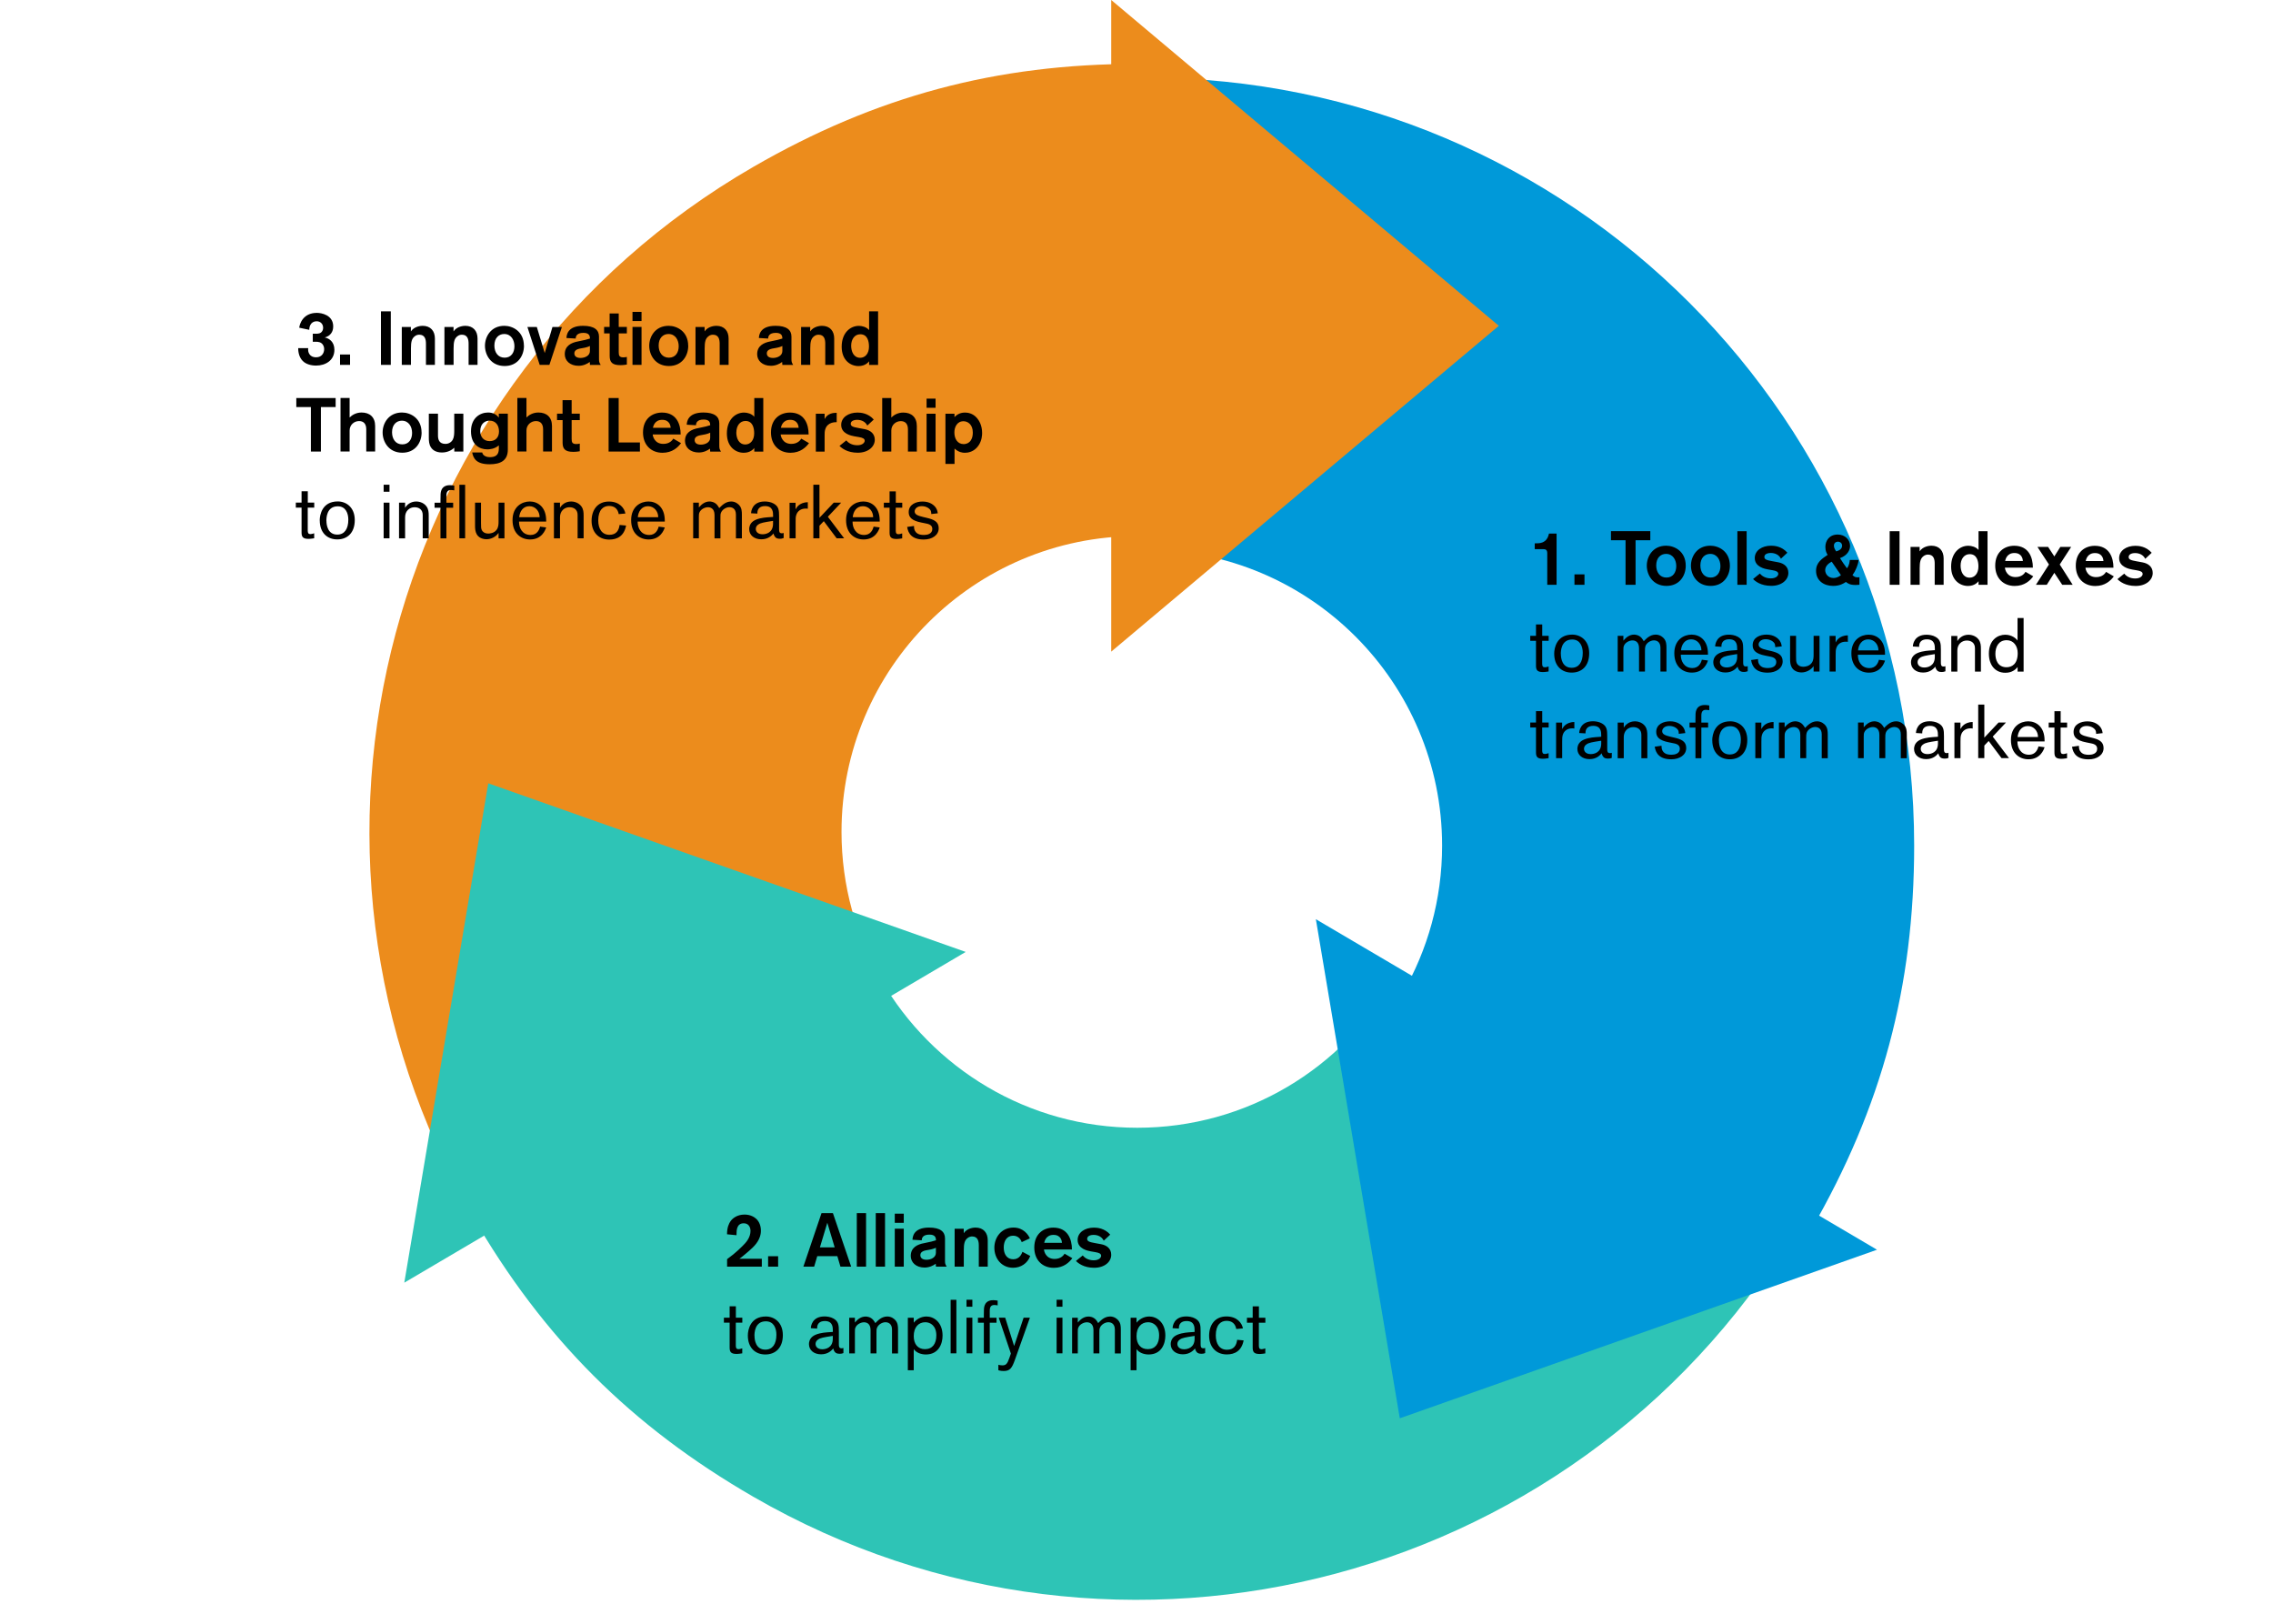 <?xml version="1.0" encoding="UTF-8"?>
<svg id="Layer_1" xmlns="http://www.w3.org/2000/svg" xmlns:xlink="http://www.w3.org/1999/xlink" viewBox="0 0 419.53 299.75">
  <defs>
    <style>
      .cls-1 {
        fill: #2ec4b6;
      }

      .cls-2 {
        fill: #0099d9;
      }

      .cls-3 {
        fill: none;
      }

      .cls-4 {
        fill: #ec8c1c;
      }

      .cls-5 {
        clip-path: url(#clippath);
      }
    </style>
    <clipPath id="clippath">
      <rect class="cls-3" y="2.11" width="419.53" height="297.64"/>
    </clipPath>
  </defs>
  <g class="cls-5">
    <path class="cls-4" d="M209.93,98.92V11.79c-26.06,0-48.29,5.96-70.86,18.99-67.78,39.13-91.01,125.81-51.87,193.59l75.44-43.55c-4.65-8.03-7.32-17.35-7.32-27.29,0-30.16,24.45-54.6,54.6-54.6h0Z"/>
    <path class="cls-1" d="M162.63,180.82l-75.44,43.55c13.03,22.57,29.3,38.84,51.87,51.87,67.78,39.14,154.46,15.91,193.59-51.87l-75.45-43.56c-9.44,16.33-27.08,27.32-47.29,27.32s-37.84-10.99-47.28-27.31h0Z"/>
  </g>
  <path class="cls-2" d="M353.3,156.06c0-78.27-63.45-141.72-141.72-141.72v87.13c30.15,0,54.59,24.45,54.59,54.6,0,9.94-2.67,19.25-7.31,27.28l75.45,43.56c13.03-22.57,18.99-44.8,18.99-70.86h0Z"/>
  <polygon class="cls-2" points="258.36 261.75 346.44 230.64 242.87 169.64 258.36 261.75 258.36 261.75"/>
  <polygon class="cls-1" points="90.12 144.56 178.24 175.68 74.62 236.72 90.12 144.56 90.12 144.56"/>
  <polygon class="cls-4" points="276.64 60.13 205.1 0 205.1 120.26 276.64 60.13 276.64 60.13"/>
  <path d="M284.65,134.26h1.19v-.92h-1.19v-2.1h-1.15v2.1h-1.06v.92h1.06v4.58c0,.75.18,1.19,1.27,1.19.43,0,.97-.1,1.06-.11v-.92c-.31.11-.57.15-.7.15-.35,0-.49-.18-.49-.66v-4.23h.01ZM287.21,133.34v6.58h1.12v-3.04c0-.64.01-.88.1-1.22.22-.81.92-1.24,1.72-1.24.14,0,.29,0,.43.03v-1.2c-.85,0-1.37.32-1.64.53-.27.22-.46.47-.62.77v-1.2h-1.12.01ZM295.53,135.97l-1.01.07c-.84.06-2,.24-2.67.74-.63.48-.71,1.12-.71,1.43,0,1.13.92,1.89,2.24,1.89s1.95-.74,2.25-1.08c.01.2.18.61.45.81.24.17.64.17.7.17.18,0,.38,0,.71-.13v-.94c-.13.03-.2.06-.34.06-.49,0-.5-.38-.5-.77v-2.33c0-1.18-.06-1.86-.99-2.39-.55-.32-1.25-.39-1.65-.39-2.34,0-2.53,1.85-2.53,2.17l1.16.07v-.1c0-.83.5-1.29,1.43-1.29,1.46,0,1.47,1.16,1.47,1.78v.22h-.01ZM295.54,136.7v.52c0,1.69-1.33,1.95-1.93,1.95-.88,0-1.25-.49-1.25-.98,0-.64.6-.92.81-1.01.52-.22,1.85-.39,2.37-.48h0ZM304.05,139.92v-4.17c0-.62-.03-1.19-.4-1.72-.59-.82-1.58-.91-1.88-.91-1.13,0-1.79.69-2.07,1.18v-.95h-1.12v6.58h1.12v-3.9c0-1.17.83-1.84,1.75-1.84.77,0,1.5.4,1.5,1.42v4.32h1.1ZM305.41,137.79c.2,1.29.94,2.34,3.06,2.34,1.57,0,2.76-.82,2.76-2.08s-.96-1.63-2.2-1.92l-.64-.15c-1.01-.24-1.6-.46-1.6-1.04,0-.42.39-.97,1.3-.97s1.5.48,1.67.84c.07.15.08.29.1.62l1.2-.14c-.03-.2-.08-.6-.35-1.01-.32-.48-1.08-1.16-2.46-1.16-1.19,0-2.56.52-2.56,1.96,0,.92.54,1.57,2.35,1.92l.64.13c.6.11,1.37.25,1.37,1.05,0,.94-.98,1.11-1.53,1.11s-1.09-.07-1.49-.5c-.32-.35-.36-.73-.36-1.16l-1.27.18h0v-.02ZM314.02,133.34v-1.27c0-.75.27-1.07.84-1.07.24,0,.57.06.62.07v-.88c-.38-.07-.67-.08-.81-.08-.25,0-1.22,0-1.57.91-.17.42-.17.84-.17,1.75v.58h-1.09v.92h1.09v5.66h1.09v-5.66h1.25v-.92h-1.25,0ZM316.04,136.63c0,2.27,1.38,3.5,3.23,3.5s3.23-1.2,3.23-3.57-1.6-3.44-3.14-3.44c-2.86,0-3.33,2.45-3.33,3.51h0ZM317.26,136.69c0-.42.01-2.67,2.1-2.67,1.5,0,1.95,1.33,1.95,2.46,0,1.71-.7,2.76-2.04,2.76-1.77,0-2-1.76-2-2.55h-.01ZM323.98,133.34v6.58h1.12v-3.04c0-.64.01-.88.1-1.22.22-.81.92-1.24,1.72-1.24.14,0,.29,0,.43.03v-1.2c-.85,0-1.37.32-1.64.53-.27.22-.46.47-.62.77v-1.2h-1.12.01ZM337.35,139.92v-4.35c0-.62-.03-1.22-.45-1.72-.17-.21-.7-.73-1.53-.73-1.13,0-1.82.85-2.21,1.22-.13-.21-.24-.42-.41-.6-.49-.56-1.15-.62-1.37-.62-.83,0-1.44.46-1.99,1.1v-.88h-1.05v6.58h1.05v-3.91c0-.43.01-.63.1-.84.23-.6.99-.99,1.57-.99.38,0,1.22.14,1.22,1.44v4.3h1.09v-3.71c0-.48.01-.74.08-.95.2-.63.95-1.09,1.58-1.09.44,0,1.21.2,1.21,1.36v4.4h1.11ZM351.94,139.92v-4.35c0-.62-.03-1.22-.45-1.72-.17-.21-.7-.73-1.52-.73-1.14,0-1.82.85-2.21,1.22-.13-.21-.24-.42-.41-.6-.49-.56-1.15-.62-1.37-.62-.83,0-1.44.46-1.99,1.1v-.88h-1.05v6.58h1.05v-3.91c0-.43.01-.63.1-.84.22-.6,1-.99,1.57-.99.38,0,1.22.14,1.22,1.44v4.3h1.09v-3.71c0-.48.01-.74.08-.95.2-.63.95-1.09,1.58-1.09.43,0,1.2.2,1.2,1.36v4.4h1.11ZM357.67,135.97l-1.01.07c-.84.06-2,.24-2.67.74-.63.48-.71,1.12-.71,1.43,0,1.13.92,1.89,2.24,1.89s1.95-.74,2.25-1.08c.01.2.18.61.45.81.24.17.64.17.7.17.18,0,.38,0,.71-.13v-.94c-.13.03-.2.06-.33.06-.49,0-.5-.38-.5-.77v-2.33c0-1.18-.06-1.86-.99-2.39-.55-.32-1.25-.39-1.65-.39-2.34,0-2.53,1.85-2.53,2.17l1.16.07v-.1c0-.83.5-1.29,1.43-1.29,1.46,0,1.47,1.16,1.47,1.78v.22h-.02ZM357.69,136.7v.52c0,1.69-1.33,1.95-1.93,1.95-.88,0-1.25-.49-1.25-.98,0-.64.6-.92.81-1.01.52-.22,1.85-.39,2.37-.48h0ZM360.73,133.34v6.58h1.12v-3.04c0-.64.01-.88.1-1.22.22-.81.92-1.24,1.72-1.24.14,0,.29,0,.43.03v-1.2c-.85,0-1.37.32-1.64.53-.27.22-.46.47-.62.77v-1.2h-1.12.01ZM370.81,139.92l-3.01-3.98,2.45-2.6h-1.37l-2.63,2.79v-6.1h-1.13v9.88h1.13v-2.32l.8-.84,2.37,3.16h1.4,0ZM372.36,136.83h5.01v-.18c0-2.56-1.58-3.53-3.02-3.53s-3.19.94-3.19,3.44,1.61,3.57,3.23,3.57c2.21,0,2.83-1.76,2.98-2.23l-1.13-.15c-.14.6-.57,1.54-1.74,1.54-1.58,0-2.14-1.36-2.14-2.38v-.08h0ZM372.39,136.02c.1-1.05.69-2.03,1.88-2.03,1.12,0,1.89.94,1.89,2.03h-3.77ZM380.34,134.27h1.19v-.92h-1.19v-2.1h-1.15v2.1h-1.06v.92h1.06v4.58c0,.75.18,1.19,1.27,1.19.43,0,.97-.1,1.06-.11v-.92c-.31.11-.57.15-.7.15-.35,0-.49-.18-.49-.66v-4.23h.01ZM382.43,137.8c.2,1.29.94,2.34,3.07,2.34,1.57,0,2.76-.82,2.76-2.08s-.97-1.63-2.2-1.92l-.64-.15c-1.01-.24-1.6-.46-1.6-1.04,0-.42.39-.97,1.3-.97s1.5.48,1.67.84c.07.15.08.29.1.62l1.2-.14c-.03-.2-.08-.6-.35-1.01-.32-.48-1.08-1.16-2.46-1.16-1.19,0-2.56.52-2.56,1.96,0,.92.54,1.57,2.35,1.92l.64.13c.6.11,1.37.25,1.37,1.05,0,.94-.98,1.11-1.53,1.11s-1.09-.07-1.48-.5c-.32-.35-.36-.73-.36-1.16l-1.27.18h0v-.02Z"/>
  <path d="M284.65,118.26h1.19v-.92h-1.19v-2.1h-1.15v2.1h-1.06v.92h1.06v4.58c0,.75.18,1.19,1.27,1.19.43,0,.97-.1,1.06-.11v-.92c-.31.11-.57.15-.7.15-.35,0-.49-.18-.49-.66v-4.23h.01ZM286.86,120.63c0,2.27,1.38,3.5,3.23,3.5s3.23-1.2,3.23-3.57-1.59-3.44-3.13-3.44c-2.86,0-3.33,2.45-3.33,3.51h0ZM288.08,120.69c0-.42.01-2.67,2.1-2.67,1.5,0,1.95,1.33,1.95,2.46,0,1.71-.7,2.76-2.04,2.76-1.77,0-2-1.76-2-2.55h-.01ZM307.58,123.92v-4.35c0-.62-.03-1.22-.45-1.72-.17-.21-.7-.73-1.53-.73-1.14,0-1.82.85-2.21,1.22-.13-.21-.24-.42-.4-.6-.49-.56-1.15-.62-1.37-.62-.83,0-1.44.46-1.99,1.11v-.88h-1.05v6.58h1.05v-3.91c0-.43.01-.63.1-.84.22-.6,1-.99,1.57-.99.38,0,1.22.14,1.22,1.44v4.3h1.09v-3.71c0-.48.01-.74.08-.95.2-.63.95-1.09,1.58-1.09.43,0,1.2.2,1.2,1.36v4.4h1.1v-.02ZM310.23,120.83h5.01v-.18c0-2.56-1.58-3.53-3.02-3.53s-3.19.94-3.19,3.44,1.61,3.57,3.23,3.57c2.21,0,2.83-1.76,2.98-2.23l-1.13-.15c-.14.6-.58,1.54-1.74,1.54-1.58,0-2.14-1.36-2.14-2.38v-.08h0ZM310.26,120.02c.1-1.05.69-2.03,1.88-2.03,1.12,0,1.89.94,1.89,2.03h-3.77ZM320.61,119.98l-1.01.07c-.84.06-2,.24-2.67.74-.63.48-.71,1.12-.71,1.43,0,1.13.92,1.89,2.24,1.89s1.95-.74,2.26-1.08c.01.2.18.62.45.81.24.17.64.17.7.17.18,0,.38-.01.71-.13v-.94c-.13.03-.2.06-.34.06-.49,0-.5-.38-.5-.77v-2.32c0-1.18-.06-1.86-.99-2.39-.55-.32-1.25-.39-1.65-.39-2.34,0-2.53,1.85-2.53,2.17l1.16.07v-.1c0-.83.5-1.29,1.43-1.29,1.46,0,1.47,1.16,1.47,1.78v.22h-.02ZM320.63,120.71v.52c0,1.69-1.33,1.95-1.93,1.95-.88,0-1.25-.49-1.25-.98,0-.64.6-.93.81-1.01.52-.22,1.85-.39,2.37-.48h0ZM323.2,121.8c.2,1.29.94,2.34,3.07,2.34,1.57,0,2.76-.83,2.76-2.09s-.96-1.62-2.2-1.92l-.64-.15c-1.01-.24-1.6-.46-1.6-1.04,0-.42.39-.97,1.3-.97s1.5.48,1.67.84c.07.15.08.29.1.62l1.2-.14c-.03-.2-.08-.6-.35-1.01-.32-.48-1.08-1.16-2.46-1.16-1.19,0-2.56.52-2.56,1.96,0,.92.54,1.57,2.35,1.92l.64.13c.6.11,1.37.25,1.37,1.05,0,.94-.98,1.11-1.53,1.11s-1.09-.07-1.48-.5c-.32-.35-.36-.73-.36-1.16l-1.27.18h-.01ZM335.83,123.93v-6.58h-1.09v3.37c0,.55,0,1.1-.32,1.58-.48.7-1.32.75-1.57.75-.71,0-1.06-.35-1.2-.63-.15-.32-.15-.63-.15-1.33v-3.74h-1.1v4.23c0,.56.03,1.13.34,1.65.5.82,1.53.87,1.76.87.87,0,1.75-.45,2.24-1.17v1.01h1.11-.02ZM337.69,117.35v6.58h1.12v-3.05c0-.64.01-.88.1-1.21.22-.81.92-1.24,1.72-1.24.14-.01.29,0,.43.03v-1.2c-.85,0-1.37.32-1.64.53-.27.22-.46.47-.62.77v-1.2h-1.12.01ZM342.91,120.84h5.01v-.18c0-2.56-1.58-3.53-3.02-3.53s-3.19.94-3.19,3.44,1.61,3.57,3.23,3.57c2.21,0,2.83-1.76,2.98-2.23l-1.13-.15c-.14.6-.57,1.54-1.74,1.54-1.58,0-2.14-1.36-2.14-2.38v-.08h0ZM342.94,120.03c.1-1.05.69-2.03,1.88-2.03,1.12,0,1.89.94,1.89,2.03h-3.77ZM357.1,119.99l-1.01.07c-.84.06-2,.24-2.67.74-.63.48-.71,1.12-.71,1.43,0,1.13.92,1.89,2.24,1.89s1.95-.74,2.26-1.08c.01.2.18.62.45.81.24.17.64.17.7.17.18,0,.38-.01.71-.13v-.94c-.13.03-.2.06-.34.06-.49,0-.5-.38-.5-.77v-2.32c0-1.18-.06-1.86-.99-2.39-.55-.32-1.25-.39-1.65-.39-2.34,0-2.53,1.85-2.53,2.17l1.16.07v-.1c0-.83.5-1.29,1.43-1.29,1.46,0,1.47,1.16,1.47,1.78v.22h-.02ZM357.11,120.72v.52c0,1.69-1.33,1.95-1.93,1.95-.88,0-1.25-.49-1.25-.98,0-.64.6-.93.81-1.01.52-.22,1.85-.39,2.37-.48h0ZM365.62,123.94v-4.17c0-.62-.03-1.19-.4-1.72-.59-.82-1.58-.91-1.88-.91-1.13,0-1.79.69-2.07,1.18v-.95h-1.12v6.58h1.12v-3.9c0-1.17.83-1.84,1.75-1.84.77,0,1.5.4,1.5,1.42v4.32h1.1ZM373.5,123.94v-9.88h-1.12v4.16c-.24-.38-1.06-1.08-2.27-1.08-1.35,0-3.02.92-3.02,3.49,0,2.04,1.1,3.53,3.04,3.53,1.3,0,1.92-.66,2.26-1.05v.84h1.12-.01ZM368.29,120.66c0-1.25.57-2.51,2.09-2.51,1.25,0,2.03,1.04,2.03,2.39,0,2.02-1.08,2.6-2.06,2.6-1.6,0-2.06-1.33-2.06-2.49h0Z"/>
  <path d="M287.3,107.92v-9.45h-1.4c-.14.57-.31,1.05-.81,1.41-.52.38-1.04.39-1.64.39h-.18v1.08h1.62c.38,0,.69.11.69.76v5.81s1.72,0,1.72,0ZM292.45,107.92v-1.92h-1.85v1.92h1.85ZM304.6,99.7v-1.67h-7.26v1.67h2.69v8.22h1.85v-8.22h2.73-.01ZM311.14,104.39c-.01-2.66-2.08-3.68-3.61-3.68-2.48,0-3.58,2-3.58,3.68s1.09,3.74,3.64,3.74c2.38,0,3.55-1.86,3.55-3.74h0ZM305.69,104.35c0-1.41.83-2.13,1.81-2.13,1.29,0,1.89,1.13,1.89,2.25s-.57,2.12-1.81,2.12-1.89-1.01-1.89-2.24h0ZM319.29,104.39c-.01-2.66-2.08-3.68-3.61-3.68-2.48,0-3.58,2-3.58,3.68s1.09,3.74,3.64,3.74c2.38,0,3.55-1.86,3.55-3.74h0ZM313.84,104.35c0-1.41.83-2.13,1.81-2.13,1.29,0,1.89,1.13,1.89,2.25s-.58,2.12-1.81,2.12-1.89-1.01-1.89-2.24h0ZM322.38,107.92v-9.88h-1.71v9.88h1.71ZM329.9,102.01c-1.05-1.22-2.46-1.3-3.01-1.3-1.68,0-3.01.89-3.01,2.28,0,1.65,1.89,2,2.43,2.1l.87.15c.64.11,1.04.27,1.04.67,0,.31-.36.83-1.37.83s-1.68-.45-2.02-.9l-1.26,1.02c.39.41,1.43,1.26,3.36,1.26s3.15-1.11,3.15-2.39c0-1.14-.81-1.76-1.87-1.96l-1.13-.21c-1.01-.18-1.43-.32-1.43-.78,0-.63.84-.73,1.16-.73.81,0,1.53.32,1.9,1.06l1.19-1.11h0ZM341.42,103.33c-.04.34-.06.9-.52,1.55-.45-.59-.89-1.23-1.29-1.88,1.48-.52,1.86-1.6,1.86-2.25,0-1.15-.94-2.1-2.28-2.1-1.57,0-2.28,1.16-2.28,2.29,0,.76.25,1.19.42,1.46-1.02.69-2.14,1.4-2.14,2.94,0,1.82,1.44,2.79,3.14,2.79,1.25,0,1.95-.45,2.37-.73.41.31.78.56,1.81.56.29,0,.39-.01.69-.04v-1.4c-.13.03-.25.03-.31.03-.46,0-.67-.11-.98-.43.67-.84.98-1.96,1.05-2.25.04-.14.07-.39.08-.53h-1.62ZM338.91,101.76c-.34-.49-.42-.77-.42-1.08,0-.42.32-.71.74-.71s.77.29.77.74c0,.67-.66.92-1.09,1.05h0ZM339.78,106.14c-.55.46-1.08.53-1.36.53-1.02,0-1.54-.78-1.54-1.44,0-.43.21-1.06,1.2-1.57l1.7,2.48h0ZM350.6,107.92v-9.88h-1.82v9.88h1.82ZM352.63,100.92v7h1.69v-3.04c0-1.2.15-1.79.66-2.21.35-.29.7-.32.88-.32,1.04,0,1.23.87,1.23,1.64v3.93h1.65v-4.87c0-1.37-.78-2.34-2.27-2.34-.28,0-1.53.08-2.16,1.04v-.82h-1.69,0ZM366.84,107.92v-9.88h-1.66v3.46c-.46-.57-1.3-.78-1.88-.78-1.65,0-3.18,1.34-3.18,3.85s1.64,3.57,3.11,3.57c1.25,0,1.81-.71,1.95-.88v.67h1.66ZM361.87,104.38c0-1.18.63-2.11,1.68-2.11,1.3,0,1.61,1.22,1.61,2.28,0,1.3-.71,2.06-1.62,2.06-1.23,0-1.67-1.19-1.67-2.23h0ZM375.21,104.76c0-1.9-.77-4.04-3.44-4.04-1.82,0-3.51,1.16-3.51,3.67,0,2.32,1.51,3.75,3.6,3.75,1.83,0,2.86-1.02,3.42-1.78l-1.43-.83c-.14.24-.64.97-1.83.97-1.62,0-1.95-1.39-1.97-1.74h5.18-.02ZM370.09,103.53c.06-.28.32-1.47,1.71-1.47s1.54,1.12,1.57,1.47h-3.28ZM382.56,107.93l-2.39-3.75,2.11-3.25h-2l-1.11,1.76-1.15-1.76h-1.97l2.13,3.25-2.41,3.75h2l1.4-2.21,1.46,2.21h1.93ZM390.08,104.77c0-1.9-.77-4.04-3.44-4.04-1.82,0-3.51,1.16-3.51,3.67,0,2.32,1.51,3.75,3.6,3.75,1.83,0,2.86-1.02,3.42-1.78l-1.43-.83c-.14.24-.64.97-1.83.97-1.62,0-1.95-1.39-1.97-1.74h5.18-.02ZM384.96,103.54c.06-.28.32-1.47,1.71-1.47s1.54,1.12,1.57,1.47h-3.28ZM397.15,102.03c-1.05-1.22-2.46-1.3-3.01-1.3-1.68,0-3.01.89-3.01,2.28,0,1.65,1.89,2,2.43,2.1l.87.15c.64.11,1.04.27,1.04.67,0,.31-.36.83-1.37.83s-1.68-.45-2.02-.9l-1.26,1.02c.39.41,1.43,1.26,3.36,1.26s3.15-1.11,3.15-2.39c0-1.14-.81-1.76-1.87-1.96l-1.14-.21c-1.01-.18-1.43-.32-1.43-.78,0-.63.84-.73,1.16-.73.81,0,1.53.32,1.9,1.06l1.19-1.11h.01Z"/>
  <path d="M135.82,244.1h1.19v-.92h-1.19v-2.1h-1.15v2.1h-1.06v.92h1.06v4.58c0,.75.18,1.19,1.27,1.19.43,0,.97-.1,1.06-.11v-.92c-.31.11-.57.15-.7.15-.35,0-.49-.18-.49-.66v-4.23h0ZM138.03,246.47c0,2.27,1.38,3.5,3.23,3.5s3.23-1.2,3.23-3.57-1.59-3.44-3.13-3.44c-2.86,0-3.33,2.45-3.33,3.51h0ZM139.25,246.53c0-.42,0-2.68,2.1-2.68,1.5,0,1.95,1.33,1.95,2.47,0,1.71-.7,2.76-2.04,2.76-1.76,0-2-1.77-2-2.55h-.01ZM153.7,245.81l-1.01.07c-.84.06-2,.24-2.67.74-.63.48-.71,1.12-.71,1.43,0,1.13.92,1.89,2.24,1.89s1.95-.74,2.26-1.08c0,.2.18.62.45.81.24.17.64.17.7.17.18,0,.38,0,.71-.13v-.94c-.13.03-.2.06-.34.06-.49,0-.5-.38-.5-.77v-2.33c0-1.18-.06-1.86-.99-2.39-.55-.32-1.25-.39-1.65-.39-2.34,0-2.53,1.85-2.53,2.17l1.16.07v-.1c0-.83.51-1.29,1.43-1.29,1.46,0,1.47,1.16,1.47,1.78v.22h-.02ZM153.71,246.54v.52c0,1.69-1.33,1.95-1.93,1.95-.88,0-1.25-.49-1.25-.98,0-.64.6-.92.81-1.01.52-.22,1.85-.39,2.37-.48h0ZM165.75,249.76v-4.35c0-.62-.03-1.22-.45-1.72-.17-.21-.7-.73-1.53-.73-1.13,0-1.82.85-2.21,1.22-.13-.21-.24-.42-.41-.6-.49-.56-1.15-.61-1.37-.61-.83,0-1.44.46-1.99,1.1v-.88h-1.05v6.58h1.05v-3.91c0-.43,0-.63.1-.84.22-.6,1-.99,1.57-.99.38,0,1.22.14,1.22,1.44v4.3h1.09v-3.71c0-.48,0-.74.08-.95.2-.63.95-1.09,1.58-1.09.43,0,1.21.2,1.21,1.36v4.4h1.1v-.02ZM167.56,243.18v9.7h1.09v-3.89c.49.67,1.39.98,2.23.98,2.37,0,3.09-1.97,3.09-3.48,0-2.47-1.61-3.53-2.97-3.53-1.15,0-1.99.68-2.35,1.15v-.92h-1.09,0ZM168.65,246.59c0-1.63.87-2.57,2.14-2.57.94,0,2.03.66,2.03,2.43,0,1.54-.71,2.54-2.1,2.54-1.29,0-2.07-.91-2.07-2.4h0ZM176.52,249.76v-9.88h-1.06v9.88h1.06ZM179.47,241.16v-1.29h-1.08v1.29h1.08ZM179.47,249.76v-6.58h-1.08v6.58h1.08ZM182.68,243.18v-1.27c0-.75.27-1.07.84-1.07.24,0,.57.06.62.07v-.88c-.38-.07-.67-.08-.81-.08-.25,0-1.22,0-1.57.91-.17.42-.17.85-.17,1.75v.58h-1.09v.92h1.09v5.66h1.09v-5.66h1.25v-.92h-1.25,0ZM188.93,243.18l-1.75,5.23-1.65-5.23h-1.19l2.24,6.62-.28.81c-.38,1.1-.63,1.37-1.29,1.37-.35,0-.57-.06-.74-.11v1.01c.45.13.77.14.99.14,1.16,0,1.53-.56,2.06-2.05l2.77-7.79h-1.16ZM196.1,241.16v-1.29h-1.08v1.29h1.08ZM196.1,249.76v-6.58h-1.08v6.58h1.08ZM206.87,249.76v-4.35c0-.62-.03-1.22-.45-1.72-.17-.21-.7-.73-1.52-.73-1.14,0-1.82.85-2.21,1.22-.13-.21-.24-.42-.4-.6-.49-.56-1.15-.61-1.37-.61-.83,0-1.44.46-1.99,1.1v-.88h-1.05v6.58h1.05v-3.91c0-.43,0-.63.1-.84.22-.6.99-.99,1.57-.99.38,0,1.22.14,1.22,1.44v4.3h1.09v-3.71c0-.48,0-.74.08-.95.2-.63.95-1.09,1.58-1.09.43,0,1.2.2,1.2,1.36v4.4h1.1v-.02ZM208.68,243.18v9.7h1.09v-3.89c.49.67,1.39.98,2.23.98,2.37,0,3.09-1.97,3.09-3.48,0-2.47-1.61-3.53-2.97-3.53-1.15,0-1.99.68-2.35,1.15v-.92h-1.09,0ZM209.77,246.59c0-1.63.87-2.57,2.14-2.57.94,0,2.03.66,2.03,2.43,0,1.54-.71,2.54-2.1,2.54-1.29,0-2.07-.91-2.07-2.4h0ZM220.48,245.81l-1.01.07c-.84.06-2,.24-2.68.74-.63.48-.71,1.12-.71,1.43,0,1.13.92,1.89,2.24,1.89s1.95-.74,2.26-1.08c0,.2.18.62.45.81.24.17.64.17.7.17.18,0,.38,0,.71-.13v-.94c-.13.03-.2.06-.34.06-.49,0-.5-.38-.5-.77v-2.33c0-1.18-.06-1.86-.99-2.39-.55-.32-1.25-.39-1.65-.39-2.34,0-2.53,1.85-2.53,2.17l1.16.07v-.1c0-.83.5-1.29,1.43-1.29,1.46,0,1.47,1.16,1.47,1.78v.22h-.01ZM220.49,246.54v.52c0,1.69-1.33,1.95-1.93,1.95-.88,0-1.25-.49-1.25-.98,0-.64.6-.92.81-1.01.52-.22,1.85-.39,2.37-.48h0ZM228.34,247.27c-.13,1.04-.62,1.83-1.88,1.83-1.36,0-2.06-1.09-2.06-2.66,0-2,.98-2.68,1.99-2.68s1.62.55,1.79,1.51l1.23-.11c-.17-.95-1.05-2.21-3.04-2.21-2.13,0-3.2,1.58-3.2,3.55s1.19,3.46,3.26,3.46c1.51,0,2.74-.67,3.11-2.59l-1.2-.11h0ZM232.36,244.11h1.19v-.92h-1.19v-2.1h-1.15v2.1h-1.06v.92h1.06v4.58c0,.75.18,1.19,1.27,1.19.43,0,.97-.1,1.06-.11v-.92c-.31.11-.57.15-.7.15-.35,0-.49-.18-.49-.66v-4.23h0Z"/>
  <path d="M134.19,233.76h6.42v-1.45h-4.14c.35-.24.67-.52,1.01-.8.95-.81,2.04-1.64,2.6-2.82.34-.7.36-1.29.36-1.57,0-.81-.26-1.65-.88-2.2-.32-.29-1.02-.77-2.14-.77-1.43,0-2.25.76-2.56,1.19-.31.42-.67,1.19-.67,2.38v.07l1.75.17v-.18c0-.73.04-2.02,1.33-2.02.84,0,1.25.64,1.25,1.41,0,1.19-.8,2.06-1.02,2.31-.51.56-1.68,1.74-3.3,2.9v1.37h0ZM143.62,233.76v-1.92h-1.85v1.92h1.85ZM157.1,233.76l-3.37-9.88h-2.1l-3.35,9.88h1.99l.57-1.93h3.71l.57,1.93h1.98ZM154.06,230.21h-2.73l1.37-4.55,1.36,4.55h0ZM159.85,233.76v-9.88h-1.71v9.88h1.71ZM163.35,233.76v-9.88h-1.71v9.88h1.71ZM166.81,225.67v-1.69h-1.66v1.69h1.66ZM166.81,233.76v-7h-1.66v7h1.66ZM174.73,233.76c-.28-.45-.31-.6-.31-1.13v-4.09c0-1.23-.88-1.99-2.94-1.99-2.94,0-3.04,1.79-3.06,2.25l1.71.1c0-.36.14-1.05,1.41-1.05,1.05,0,1.21.52,1.21,1.05-.45.15-1.11.32-2.16.52-1.33.24-2.49.84-2.49,2.37,0,1.17.95,2.14,2.55,2.14.85,0,1.6-.35,2.06-.71l.04.54h1.99-.01ZM172.74,231.21c0,.88-.95,1.28-1.72,1.28-.84,0-1.15-.39-1.15-.86,0-.7.77-.85,1.54-.97.64-.1,1.05-.25,1.33-.39v.94h0ZM176.2,226.76v7h1.69v-3.04c0-1.2.15-1.79.66-2.21.35-.29.7-.32.88-.32,1.04,0,1.23.87,1.23,1.64v3.93h1.65v-4.87c0-1.37-.78-2.34-2.27-2.34-.28,0-1.53.08-2.16,1.04v-.82h-1.69.01ZM188.71,231.03c-.13.34-.5,1.37-1.69,1.37s-1.76-.97-1.76-2.18.59-2.17,1.72-2.17c.91,0,1.4.59,1.6,1.19l1.5-.7c-.27-.66-1.19-1.99-3.01-1.99-2.31,0-3.54,1.89-3.54,3.71,0,2.09,1.4,3.71,3.46,3.71,1.4,0,2.67-.8,3.16-2.18l-1.43-.76h-.01ZM197.85,230.6c0-1.9-.77-4.04-3.44-4.04-1.82,0-3.51,1.16-3.51,3.67,0,2.32,1.51,3.75,3.6,3.75,1.83,0,2.86-1.02,3.42-1.78l-1.43-.83c-.14.24-.64.97-1.83.97-1.62,0-1.95-1.39-1.97-1.74h5.18-.02ZM192.73,229.37c.06-.28.32-1.47,1.71-1.47s1.54,1.12,1.57,1.47h-3.28ZM204.92,227.86c-1.05-1.22-2.46-1.3-3.01-1.3-1.68,0-3.01.89-3.01,2.28,0,1.65,1.89,2,2.43,2.1l.87.15c.64.11,1.04.27,1.04.67,0,.31-.36.83-1.37.83s-1.68-.45-2.02-.9l-1.26,1.02c.39.4,1.43,1.26,3.36,1.26s3.15-1.1,3.15-2.39c0-1.14-.81-1.77-1.87-1.96l-1.14-.21c-1.01-.18-1.43-.32-1.43-.78,0-.63.84-.73,1.16-.73.81,0,1.53.32,1.9,1.07l1.19-1.11h0Z"/>
  <path d="M56.81,93.68h1.19v-.92h-1.19v-2.1h-1.15v2.1h-1.06v.92h1.06v4.58c0,.75.18,1.19,1.27,1.19.43,0,.97-.1,1.06-.11v-.92c-.31.11-.57.15-.7.15-.35,0-.49-.18-.49-.66v-4.23h.01ZM59.02,96.05c0,2.27,1.38,3.5,3.23,3.5s3.23-1.2,3.23-3.57-1.59-3.44-3.14-3.44c-2.86,0-3.33,2.45-3.33,3.51h0ZM60.24,96.11c0-.42,0-2.67,2.1-2.67,1.5,0,1.95,1.33,1.95,2.46,0,1.71-.7,2.76-2.04,2.76-1.76,0-2-1.76-2-2.55h0ZM71.89,90.75v-1.29h-1.08v1.29h1.08ZM71.89,99.35v-6.58h-1.08v6.58h1.08ZM79.13,99.35v-4.17c0-.62-.03-1.19-.41-1.72-.59-.82-1.58-.91-1.88-.91-1.13,0-1.79.68-2.07,1.17v-.95h-1.12v6.58h1.12v-3.9c0-1.17.83-1.84,1.75-1.84.77,0,1.5.4,1.5,1.42v4.32h1.11ZM85.85,99.35v-9.88h-1.06v9.88h1.06ZM82.39,92.77v-1.27c0-.75.27-1.07.84-1.07.24,0,.57.06.62.07v-.88c-.38-.07-.67-.08-.81-.08-.25,0-1.22.01-1.57.91-.17.42-.17.85-.17,1.75v.58h-1.09v.92h1.09v5.66h1.09v-5.66h1.25v-.92h-1.25ZM93.11,99.35v-6.58h-1.09v3.37c0,.54,0,1.1-.32,1.58-.48.7-1.32.75-1.57.75-.71,0-1.06-.35-1.2-.63-.15-.32-.15-.63-.15-1.33v-3.74h-1.1v4.23c0,.56.03,1.13.34,1.65.5.82,1.53.87,1.76.87.87,0,1.75-.45,2.24-1.17v1.01h1.1-.01ZM95.8,96.26h5.01v-.18c0-2.56-1.58-3.53-3.02-3.53s-3.19.94-3.19,3.44,1.61,3.57,3.23,3.57c2.21,0,2.83-1.76,2.98-2.22l-1.13-.15c-.14.6-.57,1.54-1.74,1.54-1.58,0-2.14-1.36-2.14-2.38v-.08h0ZM95.83,95.45c.1-1.05.69-2.03,1.88-2.03,1.12,0,1.89.94,1.89,2.03h-3.77ZM107.72,99.35v-4.17c0-.62-.03-1.19-.41-1.72-.59-.82-1.58-.91-1.88-.91-1.14,0-1.79.68-2.07,1.17v-.95h-1.12v6.58h1.12v-3.9c0-1.17.83-1.84,1.75-1.84.77,0,1.5.4,1.5,1.42v4.32h1.11ZM114.36,96.86c-.13,1.04-.62,1.84-1.88,1.84-1.36,0-2.06-1.09-2.06-2.66,0-2,.98-2.67,1.99-2.67s1.62.55,1.79,1.51l1.23-.11c-.17-.95-1.05-2.21-3.04-2.21-2.13,0-3.2,1.58-3.2,3.56s1.19,3.46,3.26,3.46c1.51,0,2.74-.67,3.11-2.59l-1.2-.11h0v-.02ZM117.69,96.26h5.01v-.18c0-2.56-1.58-3.53-3.02-3.53s-3.19.94-3.19,3.44,1.61,3.57,3.23,3.57c2.21,0,2.83-1.76,2.98-2.22l-1.13-.15c-.14.6-.57,1.54-1.74,1.54-1.58,0-2.14-1.36-2.14-2.38v-.08h0ZM117.72,95.45c.1-1.05.69-2.03,1.88-2.03,1.12,0,1.89.94,1.89,2.03h-3.77ZM136.93,99.35v-4.35c0-.62-.03-1.22-.45-1.72-.17-.21-.7-.73-1.52-.73-1.13,0-1.82.85-2.21,1.22-.13-.21-.24-.42-.4-.6-.49-.56-1.15-.62-1.37-.62-.83,0-1.44.46-1.99,1.1v-.88h-1.05v6.58h1.05v-3.91c0-.43.01-.63.1-.84.22-.6.99-.99,1.57-.99.38,0,1.22.14,1.22,1.44v4.3h1.09v-3.71c0-.48,0-.74.08-.95.2-.63.95-1.09,1.58-1.09.43,0,1.2.2,1.2,1.36v4.4h1.11-.01ZM142.67,95.4l-1.01.07c-.84.06-2,.24-2.67.74-.63.48-.71,1.12-.71,1.43,0,1.13.92,1.89,2.24,1.89s1.95-.74,2.26-1.08c0,.2.18.61.45.81.24.17.64.17.7.17.18,0,.38-.01.71-.13v-.94c-.13.03-.2.06-.34.06-.49,0-.5-.38-.5-.77v-2.32c0-1.18-.06-1.86-.99-2.39-.55-.32-1.25-.39-1.65-.39-2.34,0-2.53,1.85-2.53,2.17l1.16.07v-.1c0-.83.5-1.29,1.43-1.29,1.46,0,1.47,1.16,1.47,1.78v.22h-.02ZM142.68,96.13v.52c0,1.7-1.33,1.95-1.93,1.95-.88,0-1.25-.49-1.25-.98,0-.65.6-.93.81-1.01.52-.22,1.85-.39,2.37-.48h0ZM145.73,92.77v6.58h1.12v-3.04c0-.64,0-.88.1-1.21.22-.81.92-1.24,1.72-1.24.14-.01.29,0,.43.03v-1.2c-.85,0-1.37.32-1.64.53-.27.22-.46.47-.62.77v-1.2h-1.12v-.02ZM155.81,99.35l-3.01-3.98,2.45-2.6h-1.37l-2.63,2.79v-6.1h-1.13v9.88h1.13v-2.32l.8-.84,2.37,3.16h1.4,0ZM157.36,96.26h5.01v-.18c0-2.56-1.58-3.53-3.02-3.53s-3.19.94-3.19,3.44,1.61,3.57,3.23,3.57c2.21,0,2.83-1.76,2.98-2.22l-1.13-.15c-.14.6-.57,1.54-1.74,1.54-1.58,0-2.14-1.36-2.14-2.38v-.08h0ZM157.39,95.45c.1-1.05.69-2.03,1.88-2.03,1.12,0,1.89.94,1.89,2.03h-3.77ZM165.34,93.7h1.19v-.92h-1.19v-2.1h-1.15v2.1h-1.06v.92h1.06v4.58c0,.75.18,1.19,1.27,1.19.43,0,.97-.1,1.06-.11v-.92c-.31.11-.57.15-.7.15-.35,0-.49-.18-.49-.66v-4.23h0ZM167.43,97.23c.2,1.29.94,2.34,3.07,2.34,1.57,0,2.76-.82,2.76-2.08s-.96-1.62-2.2-1.92l-.64-.15c-1.01-.24-1.6-.46-1.6-1.04,0-.42.39-.97,1.3-.97s1.5.48,1.67.84c.07.15.08.29.1.62l1.2-.14c-.03-.2-.08-.6-.35-1.01-.32-.48-1.08-1.16-2.46-1.16-1.19,0-2.56.52-2.56,1.96,0,.92.54,1.57,2.35,1.92l.64.13c.6.11,1.37.25,1.37,1.05,0,.94-.98,1.11-1.53,1.11s-1.09-.07-1.49-.5c-.32-.35-.36-.73-.36-1.16l-1.27.18h0v-.02Z"/>
  <path d="M61.95,75.12v-1.66h-7.26v1.66h2.69v8.22h1.85v-8.22h2.73,0ZM69.24,83.34v-4.73c0-1.61-.98-2.48-2.5-2.48-1.04,0-1.79.49-2.21.92v-3.6h-1.68v9.88h1.68v-3.88c0-1.05.84-1.74,1.75-1.74.81,0,1.32.49,1.32,1.51v4.1h1.65v.02ZM77.81,79.81c-.01-2.66-2.08-3.68-3.61-3.68-2.48,0-3.58,2-3.58,3.68s1.09,3.74,3.64,3.74c2.38,0,3.56-1.86,3.56-3.74h0ZM72.36,79.77c0-1.41.83-2.13,1.81-2.13,1.29,0,1.89,1.13,1.89,2.26s-.57,2.11-1.81,2.11-1.89-1.01-1.89-2.24h0ZM85.52,83.34v-7h-1.68v3.12c0,.53-.01,1.19-.27,1.68-.13.25-.55.78-1.36.78-1.2,0-1.37-.88-1.37-1.55v-4.03h-1.69v4.4c0,.64.03,1.29.41,1.85.28.42.85.92,2.02.92s1.92-.56,2.27-.88v.71h1.68,0ZM93.72,76.34h-1.66v.74c-.39-.57-1.08-.95-1.97-.95-1.5,0-3.16,1.02-3.16,3.47s1.55,3.33,3.02,3.33c.35,0,1.33-.04,2.12-.74v.62c0,1.21-.67,1.56-1.67,1.56-.39,0-1.25-.14-1.4-.87h-1.85c.2.94.6,2.18,3.21,2.18,1.99,0,3.37-.66,3.37-2.69v-6.65h0ZM92.1,79.62c0,1.08-.63,1.79-1.72,1.79s-1.74-.76-1.74-1.85c0-1.36.87-1.93,1.72-1.93,1.16,0,1.74.9,1.74,1.99h0ZM101.88,83.34v-4.73c0-1.61-.98-2.48-2.5-2.48-1.04,0-1.79.49-2.21.92v-3.6h-1.68v9.88h1.68v-3.88c0-1.05.84-1.74,1.75-1.74.81,0,1.32.49,1.32,1.51v4.1h1.65v.02ZM102.82,77.53h1.02v4.17c0,1.15.47,1.69,1.97,1.69.57,0,.98-.08,1.2-.11v-1.41c-.21.06-.46.08-.7.08-.07,0-.43,0-.63-.21-.15-.17-.17-.48-.17-.74v-3.47h1.5v-1.19h-1.5v-2.49h-1.68v2.49h-1.02v1.19h0ZM118.11,83.34v-1.68h-3.92v-8.2h-1.86v9.88h5.78ZM125.63,80.18c0-1.9-.77-4.04-3.44-4.04-1.82,0-3.51,1.16-3.51,3.67,0,2.32,1.51,3.75,3.6,3.75,1.83,0,2.86-1.02,3.42-1.78l-1.43-.83c-.14.24-.64.97-1.83.97-1.62,0-1.95-1.39-1.97-1.74h5.18-.02ZM120.51,78.95c.06-.28.32-1.47,1.71-1.47s1.54,1.12,1.57,1.47h-3.28ZM133.07,83.34c-.28-.45-.31-.6-.31-1.13v-4.09c0-1.23-.88-1.99-2.94-1.99-2.94,0-3.04,1.79-3.07,2.25l1.71.1c0-.36.14-1.05,1.41-1.05,1.05,0,1.21.52,1.21,1.05-.45.15-1.11.32-2.16.52-1.33.24-2.49.84-2.49,2.37,0,1.18.95,2.14,2.55,2.14.85,0,1.6-.35,2.06-.71l.04.55h1.99,0ZM131.08,80.79c0,.88-.95,1.27-1.72,1.27-.84,0-1.15-.39-1.15-.85,0-.7.77-.85,1.54-.97.64-.1,1.05-.25,1.33-.39v.94h0ZM140.88,83.34v-9.88h-1.66v3.46c-.46-.57-1.3-.78-1.88-.78-1.65,0-3.18,1.34-3.18,3.85s1.64,3.57,3.11,3.57c1.25,0,1.81-.71,1.95-.88v.67h1.66ZM135.91,79.8c0-1.18.63-2.11,1.68-2.11,1.3,0,1.61,1.22,1.61,2.28,0,1.3-.72,2.06-1.63,2.06-1.23,0-1.67-1.19-1.67-2.23h.01ZM149.25,80.18c0-1.9-.77-4.04-3.44-4.04-1.82,0-3.51,1.16-3.51,3.67,0,2.32,1.51,3.75,3.6,3.75,1.83,0,2.86-1.02,3.42-1.78l-1.43-.83c-.14.24-.64.97-1.83.97-1.62,0-1.95-1.39-1.97-1.74h5.18-.02ZM144.13,78.95c.06-.28.32-1.47,1.71-1.47s1.54,1.12,1.57,1.47h-3.28ZM150.58,76.35v7h1.62v-3c0-.41,0-.76.13-1.15.41-1.29,1.75-1.29,2.1-1.29v-1.72h-.14c-.34,0-1.55.04-2.09,1.15v-.99h-1.62ZM161.28,77.44c-1.05-1.22-2.46-1.3-3.01-1.3-1.68,0-3.01.89-3.01,2.28,0,1.65,1.89,2,2.43,2.1l.87.15c.64.11,1.04.27,1.04.67,0,.31-.36.83-1.37.83s-1.68-.45-2.02-.9l-1.26,1.02c.39.41,1.43,1.26,3.36,1.26s3.15-1.1,3.15-2.39c0-1.13-.81-1.76-1.88-1.96l-1.13-.21c-1.01-.18-1.43-.32-1.43-.78,0-.63.84-.73,1.16-.73.81,0,1.53.32,1.9,1.06l1.19-1.11h.01ZM169.22,83.35v-4.73c0-1.61-.98-2.48-2.5-2.48-1.04,0-1.79.49-2.21.92v-3.6h-1.68v9.88h1.68v-3.88c0-1.05.84-1.74,1.75-1.74.81,0,1.32.49,1.32,1.51v4.1h1.65v.02ZM172.68,75.26v-1.69h-1.66v1.69h1.66ZM172.68,83.35v-7h-1.66v7h1.66ZM174.5,76.35v9.27h1.68v-2.84c.76.7,1.49.78,1.9.78.53,0,1.67-.13,2.49-1.29.67-.94.7-1.99.7-2.37,0-1.4-.57-2.31-.94-2.74-.8-.94-1.79-1.02-2.24-1.02-1.06,0-1.64.55-1.92.84v-.63h-1.68.01ZM179.55,79.82c0,1.75-1.02,2.14-1.68,2.14-1.13,0-1.72-.97-1.72-2.16,0-.97.49-2.06,1.68-2.06.81,0,1.72.62,1.72,2.07h0Z"/>
  <path d="M57.72,63.07h.56c.5,0,.99.08,1.3.53.24.34.25.7.25.84,0,.71-.44,1.5-1.48,1.5-1.39,0-1.48-1.18-1.48-1.37,0-.14,0-.28.03-.32h-1.86c0,.29,0,1.53.84,2.37.81.83,2.18.85,2.45.85,1.78,0,3.39-.98,3.39-2.91,0-1.47-.95-2.12-1.79-2.28,1.5-.39,1.57-1.65,1.57-2.03,0-2.13-2.18-2.51-3.01-2.51-2.59,0-3.19,2.08-3.26,2.74l1.85.39c.04-1.51,1.11-1.58,1.36-1.58.71,0,1.2.5,1.2,1.2,0,.1,0,.39-.2.67-.27.39-.69.43-1.11.43h-.6v1.47h-.01ZM64.61,67.34v-1.92h-1.85v1.92h1.85ZM72.13,67.34v-9.88h-1.82v9.88h1.82ZM74.16,60.34v7h1.69v-3.04c0-1.2.15-1.79.66-2.21.35-.3.7-.32.88-.32,1.04,0,1.23.87,1.23,1.64v3.93h1.65v-4.87c0-1.37-.78-2.34-2.27-2.34-.28,0-1.53.08-2.16,1.03v-.82h-1.69,0ZM82.03,60.34v7h1.69v-3.04c0-1.2.15-1.79.66-2.21.35-.3.7-.32.88-.32,1.04,0,1.23.87,1.23,1.64v3.93h1.65v-4.87c0-1.37-.78-2.34-2.27-2.34-.28,0-1.53.08-2.16,1.03v-.82h-1.69,0ZM96.7,63.81c-.01-2.66-2.08-3.68-3.61-3.68-2.48,0-3.58,2-3.58,3.68s1.09,3.74,3.64,3.74c2.38,0,3.56-1.86,3.56-3.74h0ZM91.25,63.77c0-1.41.83-2.13,1.81-2.13,1.29,0,1.89,1.13,1.89,2.26s-.57,2.11-1.81,2.11-1.89-1.01-1.89-2.24h0ZM103.72,60.34h-1.75l-1.43,4.81-1.46-4.81h-1.74l2.27,7h1.79l2.31-7h.01ZM110.87,67.34c-.28-.45-.31-.6-.31-1.13v-4.09c0-1.23-.88-1.99-2.94-1.99-2.94,0-3.04,1.79-3.07,2.25l1.71.1c0-.36.14-1.05,1.42-1.05,1.05,0,1.21.52,1.21,1.05-.45.15-1.11.32-2.16.52-1.33.24-2.49.84-2.49,2.37,0,1.18.95,2.14,2.55,2.14.85,0,1.6-.35,2.06-.71l.04.55h1.99,0ZM108.88,64.79c0,.88-.95,1.27-1.72,1.27-.84,0-1.15-.39-1.15-.85,0-.7.77-.85,1.54-.97.64-.1,1.05-.25,1.33-.39v.94h0ZM111.51,61.53h1.02v4.17c0,1.15.48,1.69,1.97,1.69.57,0,.98-.08,1.2-.11v-1.41c-.21.06-.46.08-.7.08-.07,0-.43,0-.63-.21-.15-.17-.17-.48-.17-.74v-3.47h1.5v-1.19h-1.5v-2.49h-1.68v2.49h-1.02v1.19h0ZM118.41,59.25v-1.69h-1.67v1.69h1.67ZM118.41,67.34v-7h-1.67v7h1.67ZM127.02,63.81c-.01-2.66-2.08-3.68-3.61-3.68-2.48,0-3.58,2-3.58,3.68s1.09,3.74,3.64,3.74c2.38,0,3.56-1.86,3.56-3.74h0ZM121.57,63.77c0-1.41.83-2.13,1.81-2.13,1.29,0,1.89,1.13,1.89,2.26s-.57,2.11-1.81,2.11-1.89-1.01-1.89-2.24h0ZM128.37,60.34v7h1.69v-3.04c0-1.2.15-1.79.66-2.21.35-.3.7-.32.88-.32,1.04,0,1.23.87,1.23,1.64v3.93h1.65v-4.87c0-1.37-.78-2.34-2.27-2.34-.28,0-1.53.08-2.16,1.03v-.82h-1.69.01ZM146.39,67.34c-.28-.45-.31-.6-.31-1.13v-4.09c0-1.23-.88-1.99-2.94-1.99-2.94,0-3.04,1.79-3.07,2.25l1.71.1c0-.36.14-1.05,1.41-1.05,1.05,0,1.21.52,1.21,1.05-.45.15-1.11.32-2.16.52-1.33.24-2.49.84-2.49,2.37,0,1.18.95,2.14,2.55,2.14.85,0,1.6-.35,2.06-.71l.04.55h1.99ZM144.4,64.79c0,.88-.95,1.27-1.72,1.27-.84,0-1.15-.39-1.15-.85,0-.7.77-.85,1.54-.97.64-.1,1.05-.25,1.33-.39v.94h0ZM147.86,60.34v7h1.69v-3.04c0-1.2.15-1.79.66-2.21.35-.3.7-.32.88-.32,1.04,0,1.23.87,1.23,1.64v3.93h1.65v-4.87c0-1.37-.78-2.34-2.27-2.34-.28,0-1.53.08-2.16,1.03v-.82h-1.69.01ZM162.07,67.34v-9.88h-1.66v3.46c-.46-.57-1.3-.78-1.88-.78-1.65,0-3.18,1.34-3.18,3.85s1.64,3.57,3.11,3.57c1.25,0,1.81-.71,1.95-.88v.67h1.66ZM157.1,63.8c0-1.18.63-2.11,1.68-2.11,1.3,0,1.61,1.22,1.61,2.28,0,1.3-.71,2.06-1.62,2.06-1.23,0-1.67-1.19-1.67-2.23h0Z"/>
</svg>